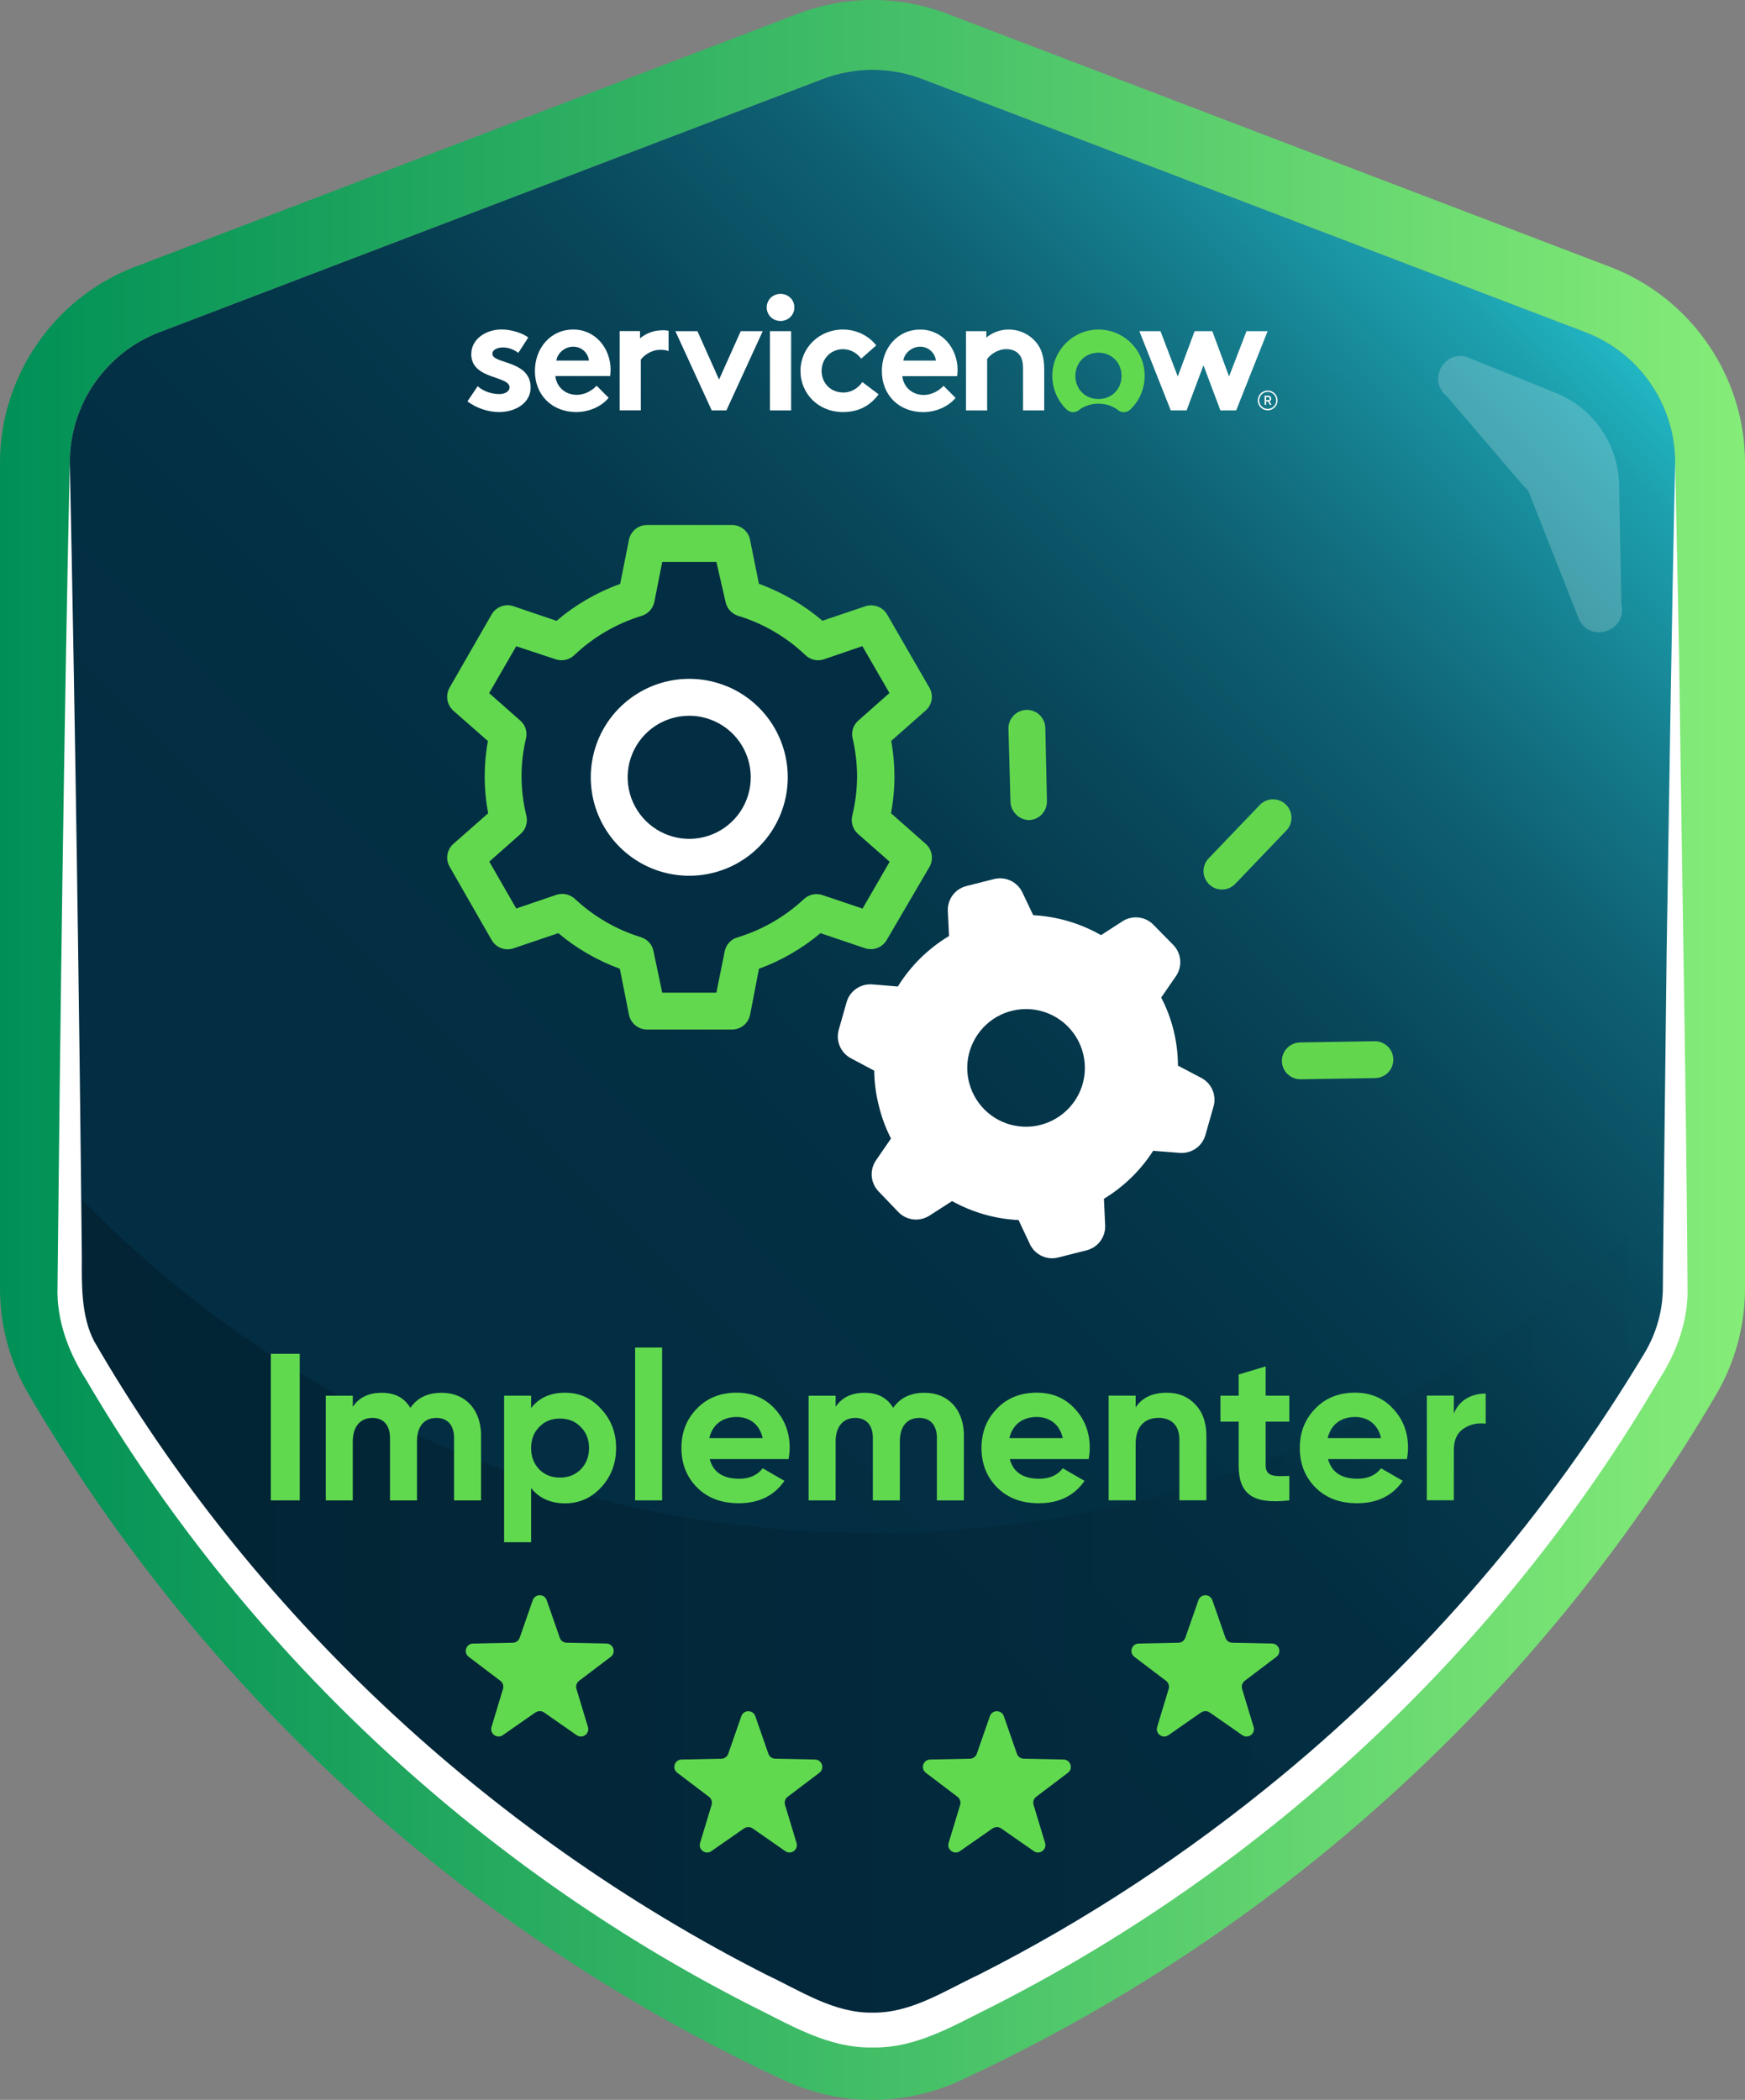 <svg xmlns="http://www.w3.org/2000/svg" xmlns:xlink="http://www.w3.org/1999/xlink" width="300" height="361.06" viewBox="0 0 300 361.06"><rect x="0" y="0" width="300" height="361.06" fill="#808080" stroke="none"/><defs><style>      .cls-1 {        fill: url(#linear-gradient-3);      }      .cls-2 {        fill: url(#linear-gradient-2);      }      .cls-3 {        fill: #032d42;      }      .cls-4 {        fill: #fff;      }      .cls-5 {        fill: #62d74e;      }      .cls-6 {        fill: #62d84e;      }      .cls-7 {        fill: #61d94f;      }      .cls-8 {        fill: url(#linear-gradient);      }      .cls-9, .cls-10 {        opacity: .2;      }      .cls-11 {        isolation: isolate;      }      .cls-10 {        mix-blend-mode: multiply;      }    </style><linearGradient id="linear-gradient" x1="91.69" y1="213.52" x2="455.68" y2="-138.46" gradientTransform="matrix(1, 0, 0, 1, 0, 0)" gradientUnits="userSpaceOnUse"><stop offset="0" stop-color="#032d42"></stop><stop offset=".11" stop-color="#033044"></stop><stop offset=".19" stop-color="#05394d"></stop><stop offset=".26" stop-color="#09495d"></stop><stop offset=".33" stop-color="#0e6072"></stop><stop offset=".39" stop-color="#157e8e"></stop><stop offset=".45" stop-color="#1da1af"></stop><stop offset=".49" stop-color="#24c1cd"></stop></linearGradient><linearGradient id="linear-gradient-2" x1="11.99" y1="276.55" x2="288" y2="276.55" gradientTransform="matrix(1, 0, 0, 1, 0, 0)" gradientUnits="userSpaceOnUse"><stop offset="0" stop-color="#000"></stop><stop offset="1" stop-color="#000" stop-opacity="0"></stop></linearGradient><linearGradient id="linear-gradient-3" x1="0" y1="180.53" x2="300" y2="180.53" gradientTransform="matrix(1, 0, 0, 1, 0, 0)" gradientUnits="userSpaceOnUse"><stop offset="0" stop-color="#009056"></stop><stop offset="1" stop-color="#85ec78"></stop></linearGradient></defs><g class="cls-11"><g id="fill"><path class="cls-8" d="M141.44,13.58L27.44,57.11c-9.3,3.55-15.44,12.47-15.44,22.42V221.56c0,4.29,1.16,8.5,3.33,12.2,10.82,18.45,27.9,42.74,53.87,66.26,25.58,23.16,51.14,37.75,70.8,46.84,6.35,2.94,13.67,2.94,20.01,0,19.66-9.1,45.22-23.68,70.8-46.84,25.96-23.51,43.04-47.81,53.87-66.26,2.17-3.7,3.33-7.91,3.33-12.2V79.53c0-9.95-6.14-18.87-15.44-22.42L158.56,13.58c-5.51-2.11-11.61-2.11-17.12,0Z"></path></g><g id="reflection_layer" data-name="reflection layer"><g class="cls-10"><path class="cls-2" d="M288,204.06v17.5c0,4.29-1.16,8.5-3.33,12.2-10.83,18.45-27.91,42.75-53.87,66.26-25.58,23.16-51.14,37.75-70.8,46.84-6.34,2.94-13.67,2.94-20.01,0-19.66-9.09-45.22-23.68-70.8-46.84-25.96-23.51-43.04-47.81-53.87-66.26-2.17-3.7-3.33-7.91-3.33-12.2v-17.51c34.59,36.67,83.63,59.55,138.01,59.55s103.42-22.88,138-59.54Z"></path></g></g><g id="stroke"><path class="cls-1" d="M150,12c2.9,0,5.8,.53,8.56,1.58l114,43.53c9.3,3.55,15.44,12.47,15.44,22.42V221.56c0,4.29-1.16,8.5-3.33,12.2-10.82,18.45-27.9,42.74-53.87,66.26-25.58,23.16-51.14,37.75-70.8,46.84-3.17,1.47-6.59,2.2-10.01,2.2s-6.83-.73-10.01-2.2c-19.66-9.1-45.22-23.68-70.8-46.84-25.96-23.51-43.04-47.81-53.87-66.26-2.17-3.7-3.33-7.91-3.33-12.2V79.53c0-9.95,6.14-18.87,15.44-22.42L141.44,13.58c2.76-1.05,5.66-1.58,8.56-1.58m0-12c-4.41,0-8.73,.8-12.84,2.37L23.16,45.9C9.3,51.19,0,64.7,0,79.53V221.56c0,6.4,1.72,12.72,4.98,18.27,15.13,25.79,34.03,49.03,56.16,69.08,22,19.92,46.83,36.36,73.81,48.84,4.68,2.17,9.88,3.31,15.05,3.31s10.37-1.15,15.05-3.31c26.98-12.48,51.81-28.92,73.81-48.84,22.14-20.05,41.03-43.29,56.16-69.08,3.26-5.55,4.98-11.87,4.98-18.27V79.53c0-14.83-9.31-28.34-23.16-33.63L162.84,2.37c-4.11-1.57-8.44-2.37-12.84-2.37h0Z"></path></g><g id="icon"><g><g><path class="cls-5" d="M207.89,152.07c-.61-.58-.96-1.38-.98-2.22-.02-.84,.3-1.66,.88-2.26l8.78-9.17c.58-.61,1.38-.96,2.22-.98,.84-.02,1.66,.3,2.26,.88s.96,1.38,.98,2.22c.02,.84-.3,1.66-.88,2.26l-8.78,9.17c-.58,.61-1.38,.96-2.22,.98-.84,.02-1.66-.3-2.26-.88Z"></path><path class="cls-5" d="M221.36,184.7c-.6-.59-.95-1.38-.98-2.22-.01-.84,.31-1.65,.89-2.26,.58-.61,1.38-.96,2.22-.98l12.79-.21c.42-.01,.85,.06,1.24,.22,.39,.16,.75,.39,1.06,.68,.3,.3,.54,.65,.71,1.04,.16,.39,.25,.81,.25,1.23,0,.42-.09,.84-.25,1.23s-.41,.74-.71,1.04-.66,.53-1.06,.68c-.39,.15-.82,.23-1.24,.22l-12.64,.2c-.42,.01-.83-.06-1.22-.21-.39-.15-.74-.38-1.04-.67Z"></path><path class="cls-5" d="M174.7,140.05c-.3-.29-.54-.63-.71-1.01-.17-.38-.26-.79-.27-1.21l-.35-12.64c.01-.82,.34-1.61,.92-2.19,.58-.58,1.36-.92,2.18-.94,.82-.02,1.62,.28,2.22,.84,.6,.56,.97,1.33,1.02,2.15l.28,12.72c.01,.84-.31,1.65-.89,2.26s-1.38,.96-2.22,.98c-.83-.03-1.61-.37-2.19-.95Z"></path></g><path class="cls-4" d="M178.87,193.43c-1.94,.49-3.98,.39-5.87-.28-1.89-.67-3.53-1.89-4.72-3.5-1.19-1.61-1.88-3.53-1.98-5.53-.1-2,.4-3.98,1.43-5.7,1.03-1.72,2.54-3.09,4.35-3.95,1.81-.86,3.83-1.15,5.81-.86,1.98,.3,3.83,1.17,5.31,2.52,1.48,1.35,2.53,3.1,3.01,5.04,.65,2.6,.24,5.35-1.14,7.64-1.38,2.3-3.61,3.95-6.2,4.61Zm27.68-8.08l-4.04-2.12c0-2.06-.26-4.12-.76-6.12-.48-1.94-1.19-3.82-2.12-5.59l2.54-3.68c.55-.8,.81-1.77,.73-2.75-.08-.97-.49-1.89-1.17-2.59l-3.41-3.47c-.68-.71-1.58-1.16-2.55-1.27-.97-.12-1.95,.11-2.78,.64l-3.7,2.39c-3.57-2.04-7.56-3.21-11.66-3.43l-1.86-3.91c-.42-.89-1.13-1.6-2.01-2.02s-1.89-.52-2.84-.29l-4.78,1.21c-.94,.24-1.76,.78-2.34,1.55-.58,.77-.88,1.71-.85,2.68l.21,4.36c-3.58,2.15-6.6,5.12-8.8,8.68l-4.38-.36c-.98-.08-1.95,.18-2.76,.73-.81,.56-1.4,1.37-1.67,2.32l-1.35,4.74c-.27,.94-.21,1.94,.18,2.84,.39,.9,1.07,1.64,1.94,2.09l3.98,2.12c.02,1.99,.27,3.97,.76,5.9,.47,2,1.18,3.93,2.12,5.76l-2.58,3.75c-.55,.8-.81,1.77-.73,2.75,.08,.97,.49,1.89,1.17,2.59l3.41,3.56c.68,.7,1.58,1.15,2.56,1.26,.97,.11,1.95-.12,2.78-.65l3.89-2.5c3.51,1.95,7.42,3.07,11.43,3.26l1.99,4.23c.44,.88,1.17,1.58,2.07,1.98,.9,.4,1.91,.47,2.86,.2l4.78-1.21c.94-.24,1.76-.78,2.34-1.55,.58-.77,.88-1.71,.85-2.68l-.21-4.63c3.41-2.07,6.31-4.89,8.46-8.25l4.59,.36c1,.07,1.99-.21,2.8-.79,.81-.58,1.39-1.44,1.63-2.41l1.35-4.74c.28-.93,.22-1.93-.15-2.83-.37-.9-1.05-1.64-1.9-2.1Z"></path><path class="cls-3" d="M125.97,126.17c-.98-.98-2.15-1.76-3.43-2.29-1.28-.53-2.66-.81-4.05-.81-2.09,0-4.14,.62-5.88,1.78-1.74,1.16-3.1,2.82-3.9,4.75-.8,1.93-1.01,4.06-.6,6.11,.41,2.05,1.42,3.94,2.9,5.42,1.48,1.48,3.37,2.49,5.42,2.9,2.05,.41,4.18,.2,6.11-.6,1.93-.8,3.59-2.16,4.75-3.9,1.16-1.74,1.78-3.79,1.78-5.88,0-1.39-.27-2.77-.81-4.05-.53-1.28-1.31-2.45-2.29-3.43Z"></path><path class="cls-3" d="M146.57,141.96c-.18-.55-.2-1.14-.06-1.7,.54-2.21,.81-4.48,.83-6.75,0-2.2-.26-4.39-.76-6.54-.14-.56-.12-1.14,.06-1.69s.5-1.03,.94-1.4l5.33-4.72-4.66-8.06-6.6,2.26c-.55,.19-1.14,.22-1.7,.09-.56-.13-1.08-.41-1.5-.81-3.29-3.14-7.27-5.46-11.62-6.77-.53-.18-1.01-.5-1.38-.92-.37-.42-.62-.94-.73-1.49l-1.57-6.84h-9.31l-1.35,6.84c-.11,.55-.36,1.07-.73,1.49-.37,.42-.85,.74-1.39,.92-4.36,1.32-8.34,3.64-11.64,6.77-.42,.41-.94,.69-1.51,.81-.57,.13-1.16,.09-1.71-.09l-6.77-2.24-4.66,8.06,5.33,4.7c.44,.37,.76,.86,.94,1.4s.2,1.13,.06,1.69c-.5,2.14-.75,4.34-.76,6.54,0,2.27,.29,4.54,.83,6.75,.14,.56,.11,1.15-.06,1.7-.18,.55-.5,1.05-.93,1.43l-5.38,4.76,4.63,8.06,6.9-2.35c.55-.18,1.13-.21,1.69-.09,.56,.12,1.08,.39,1.5,.79,3.24,3.04,7.14,5.3,11.39,6.6,.54,.17,1.02,.49,1.39,.91,.37,.42,.62,.94,.73,1.5l1.5,7.11h9.31l1.44-7.15c.12-.56,.39-1.08,.79-1.5,.4-.42,.9-.72,1.45-.87,4.24-1.29,8.12-3.54,11.36-6.56,.42-.39,.94-.66,1.5-.79,.56-.12,1.15-.09,1.69,.09l6.9,2.33,4.66-8.06-5.44-4.78c-.44-.38-.76-.88-.93-1.43Zm-16.11,3.66c-3.17,3.18-7.48,4.96-11.97,4.96-3.35,0-6.62-.99-9.41-2.85-2.78-1.86-4.95-4.5-6.24-7.6-1.28-3.09-1.62-6.5-.96-9.78,.65-3.28,2.27-6.3,4.63-8.67,2.37-2.37,5.38-3.98,8.67-4.63,3.28-.65,6.69-.32,9.78,.96,3.09,1.28,5.74,3.45,7.6,6.24,1.86,2.78,2.85,6.06,2.85,9.41,0,4.49-1.78,8.8-4.96,11.97Z"></path><path class="cls-4" d="M124.97,118.01c-3.09-1.28-6.5-1.62-9.78-.96-3.28,.65-6.3,2.27-8.67,4.63-2.37,2.37-3.98,5.38-4.63,8.67-.65,3.28-.32,6.69,.96,9.78,1.28,3.09,3.45,5.74,6.24,7.6,2.78,1.86,6.06,2.85,9.41,2.85,4.49,0,8.8-1.78,11.97-4.96,3.17-3.17,4.96-7.48,4.96-11.97,0-3.35-.99-6.62-2.85-9.41-1.86-2.78-4.5-4.95-7.6-6.24Zm2.32,21.52c-1.16,1.74-2.82,3.1-4.75,3.9-1.93,.8-4.06,1.01-6.11,.6-2.05-.41-3.94-1.42-5.42-2.9-1.48-1.48-2.49-3.37-2.9-5.42-.41-2.05-.2-4.18,.6-6.11,.8-1.93,2.16-3.59,3.9-4.75,1.74-1.16,3.79-1.78,5.88-1.78,1.39,0,2.77,.27,4.05,.81,1.28,.53,2.45,1.31,3.43,2.29,.98,.98,1.76,2.15,2.29,3.43,.53,1.28,.81,2.66,.81,4.05,0,2.09-.62,4.14-1.78,5.88Z"></path><path class="cls-6" d="M160.17,120.34c.12-.72-.02-1.47-.39-2.1l-7.26-12.57c-.37-.64-.94-1.12-1.63-1.38-.69-.26-1.44-.27-2.14-.04l-7.36,2.48c-3.23-2.75-6.93-4.9-10.92-6.35l-1.52-7.55c-.14-.74-.54-1.4-1.13-1.87-.59-.47-1.32-.71-2.07-.69h-14.52c-.74,0-1.45,.26-2.02,.73-.57,.47-.95,1.13-1.09,1.85l-1.5,7.55c-4,1.44-7.71,3.59-10.94,6.35l-7.36-2.5c-.7-.25-1.47-.24-2.16,.02-.7,.26-1.28,.75-1.65,1.4l-7.22,12.57c-.36,.64-.49,1.38-.37,2.1,.12,.72,.48,1.38,1.03,1.87l5.93,5.21c-.37,2-.55,4.04-.55,6.07,0,2.13,.2,4.26,.59,6.35l-5.97,5.25c-.55,.48-.91,1.14-1.03,1.86-.12,.72,.02,1.46,.39,2.09l7.2,12.57c.37,.66,.96,1.16,1.66,1.42,.71,.26,1.48,.26,2.19,0l7.62-2.58c3.15,2.64,6.73,4.71,10.58,6.12l1.57,7.89c.14,.72,.53,1.37,1.1,1.84,.57,.47,1.28,.72,2.01,.72h14.52c.75,.02,1.48-.22,2.07-.69,.59-.47,.98-1.13,1.13-1.87l1.52-7.89c3.85-1.41,7.43-3.48,10.58-6.12l7.62,2.58c.69,.24,1.45,.23,2.14-.03,.69-.26,1.26-.75,1.63-1.39l7.34-12.55c.37-.64,.5-1.38,.38-2.11-.12-.73-.49-1.39-1.04-1.87l-5.95-5.25c.39-2.09,.59-4.22,.59-6.35,0-2.04-.19-4.08-.55-6.09l5.9-5.21c.55-.48,.92-1.14,1.04-1.86Zm-11.88,35.89l-6.9-2.33c-.55-.18-1.13-.21-1.69-.09-.56,.12-1.08,.39-1.5,.79-3.24,3.02-7.13,5.27-11.36,6.56-.56,.15-1.06,.45-1.45,.87-.4,.42-.67,.94-.79,1.5l-1.44,7.15h-9.31l-1.5-7.11c-.1-.56-.35-1.07-.73-1.5-.37-.42-.85-.74-1.39-.91-4.25-1.3-8.14-3.56-11.39-6.6-.42-.39-.94-.66-1.5-.79-.56-.12-1.15-.09-1.69,.09l-6.9,2.35-4.63-8.06,5.38-4.76c.44-.38,.76-.88,.93-1.43,.18-.55,.2-1.14,.06-1.7-.54-2.21-.82-4.48-.83-6.75,0-2.2,.26-4.39,.76-6.54,.14-.56,.12-1.14-.06-1.69s-.5-1.03-.94-1.4l-5.33-4.7,4.66-8.06,6.77,2.24c.55,.19,1.14,.22,1.71,.09,.57-.13,1.09-.41,1.51-.81,3.3-3.13,7.28-5.45,11.64-6.77,.54-.18,1.01-.49,1.39-.92,.37-.42,.62-.94,.73-1.49l1.35-6.84h9.31l1.57,6.84c.11,.55,.36,1.07,.73,1.49,.37,.42,.85,.74,1.38,.92,4.35,1.31,8.33,3.63,11.62,6.77,.41,.4,.93,.68,1.5,.81,.56,.13,1.15,.1,1.7-.09l6.6-2.26,4.66,8.06-5.33,4.72c-.44,.37-.76,.86-.94,1.4s-.2,1.13-.06,1.69c.5,2.14,.75,4.34,.76,6.54-.01,2.27-.29,4.54-.83,6.75-.14,.56-.11,1.15,.06,1.7,.18,.55,.5,1.05,.93,1.43l5.44,4.78-4.66,8.06Z"></path></g></g><g id="double_stroke" data-name="double stroke"><path class="cls-4" d="M12,79.53c.9,42.44,1.64,93.99,2.07,136.53-.02,4.8-.15,10.17,2.1,14.53,26.87,46.47,67.76,84.65,115.57,108.95,5.83,2.73,11.61,6.63,18.26,6.52,6.65,.1,12.43-3.79,18.26-6.52,18.55-9.39,35.99-20.92,52.02-34.16,24.75-20.41,45.9-45.17,62.42-72.68,2.07-3.44,3.18-7.36,3.18-11.39l.04-5.25c.09-6.96,.5-44.77,.61-52.51,.38-23.62,.92-60.62,1.47-84.02,.19,10.53,.69,31.5,.79,42.01,.38,28.36,1.17,71.54,1.33,99.77,.17,5.66-1.85,11.22-4.91,15.93-26.78,45.76-67,83.52-114.26,107.58-6.64,3.25-13.29,7.4-20.95,7.23-7.67,.16-14.31-3.98-20.95-7.24-47.26-24.05-87.47-61.83-114.25-107.58-3.04-4.71-5.1-10.27-4.91-15.93,.45-44.5,1.13-97.35,2.11-141.79h0Z"></path></g><g id="highlight"><g class="cls-9"><path class="cls-4" d="M251.81,61.24l15.7,6.34c6.44,2.6,10.7,8.79,10.84,15.73l.41,20.64c.98,4.37-4.98,6.68-7.2,2.78l-8.74-22.14c-.26-.45-.6-.85-1.01-1.16l-13.02-15.24c-3.22-2.47-.99-7.6,3.02-6.94Z"></path></g></g><g id="text"><g><path class="cls-7" d="M46.56,232.78h4.97v25.2h-4.97v-25.2Z"></path><path class="cls-7" d="M82.7,246.89v11.09h-4.64v-10.76c0-2.16-1.12-3.42-3.02-3.42-2.12,0-3.35,1.44-3.35,4.07v10.11h-4.64v-10.76c0-2.16-1.12-3.42-3.02-3.42-2.05,0-3.38,1.44-3.38,4.07v10.11h-4.64v-18h4.64v1.91c1.08-1.62,2.74-2.41,5-2.41s3.85,.86,4.9,2.59c1.19-1.73,2.99-2.59,5.36-2.59,4.14,0,6.8,2.92,6.8,7.42Z"></path><path class="cls-7" d="M103.33,242.25c1.73,1.84,2.59,4.07,2.59,6.73s-.86,4.93-2.59,6.77c-1.69,1.84-3.78,2.74-6.19,2.74s-4.46-.86-5.83-2.63v9.32h-4.64v-25.2h4.64v2.12c1.37-1.76,3.31-2.63,5.83-2.63s4.5,.94,6.19,2.77Zm-7.06,11.81c1.44,0,2.63-.47,3.56-1.4s1.44-2.2,1.44-3.67-.47-2.7-1.44-3.64c-.94-.97-2.12-1.44-3.56-1.44s-2.63,.47-3.56,1.44c-.94,.94-1.4,2.16-1.4,3.64s.47,2.7,1.4,3.67c.94,.94,2.12,1.4,3.56,1.4Z"></path><path class="cls-7" d="M109.19,257.98v-26.28h4.64v26.28h-4.64Z"></path><path class="cls-7" d="M122.01,250.88c.61,2.27,2.3,3.38,5.08,3.38,1.76,0,3.13-.61,4.03-1.8l3.74,2.16c-1.76,2.56-4.39,3.85-7.85,3.85-2.99,0-5.36-.9-7.16-2.7s-2.7-4.07-2.7-6.8,.9-4.97,2.66-6.77c1.76-1.84,4.07-2.74,6.84-2.74,2.63,0,4.82,.9,6.52,2.74,1.73,1.84,2.59,4.07,2.59,6.77,0,.61-.07,1.22-.18,1.91h-13.57Zm9.11-3.6c-.54-2.45-2.34-3.64-4.46-3.64-2.48,0-4.18,1.33-4.72,3.64h9.18Z"></path><path class="cls-7" d="M165.71,246.89v11.09h-4.64v-10.76c0-2.16-1.12-3.42-3.02-3.42-2.12,0-3.35,1.44-3.35,4.07v10.11h-4.64v-10.76c0-2.16-1.12-3.42-3.02-3.42-2.05,0-3.38,1.44-3.38,4.07v10.11h-4.64v-18h4.64v1.91c1.08-1.62,2.74-2.41,5-2.41s3.85,.86,4.9,2.59c1.19-1.73,2.99-2.59,5.36-2.59,4.14,0,6.8,2.92,6.8,7.42Z"></path><path class="cls-7" d="M173.6,250.88c.61,2.27,2.3,3.38,5.08,3.38,1.76,0,3.13-.61,4.03-1.8l3.74,2.16c-1.76,2.56-4.39,3.85-7.85,3.85-2.99,0-5.36-.9-7.16-2.7s-2.7-4.07-2.7-6.8,.9-4.97,2.66-6.77c1.76-1.84,4.07-2.74,6.84-2.74,2.63,0,4.82,.9,6.52,2.74,1.73,1.84,2.59,4.07,2.59,6.77,0,.61-.07,1.22-.18,1.91h-13.57Zm9.11-3.6c-.54-2.45-2.34-3.64-4.46-3.64-2.48,0-4.18,1.33-4.72,3.64h9.18Z"></path><path class="cls-7" d="M205.46,241.45c1.3,1.33,1.94,3.13,1.94,5.47v11.05h-4.64v-10.47c0-2.41-1.4-3.71-3.56-3.71-2.41,0-3.96,1.48-3.96,4.46v9.72h-4.64v-18h4.64v2.02c1.12-1.69,2.92-2.52,5.36-2.52,1.98,0,3.6,.65,4.86,1.98Z"></path><path class="cls-7" d="M221.66,244.44h-4.07v7.49c0,1.94,1.4,1.98,4.07,1.84v4.21c-6.37,.72-8.71-1.12-8.71-6.05v-7.49h-3.13v-4.46h3.13v-3.64l4.64-1.4v5.04h4.07v4.46Z"></path><path class="cls-7" d="M228.32,250.88c.61,2.27,2.3,3.38,5.08,3.38,1.76,0,3.13-.61,4.03-1.8l3.74,2.16c-1.76,2.56-4.39,3.85-7.85,3.85-2.99,0-5.36-.9-7.16-2.7s-2.7-4.07-2.7-6.8,.9-4.97,2.66-6.77c1.76-1.84,4.07-2.74,6.84-2.74,2.63,0,4.82,.9,6.52,2.74,1.73,1.84,2.59,4.07,2.59,6.77,0,.61-.07,1.22-.18,1.91h-13.57Zm9.11-3.6c-.54-2.45-2.34-3.64-4.46-3.64-2.48,0-4.18,1.33-4.71,3.64h9.18Z"></path><path class="cls-7" d="M249.95,243.07c.86-2.3,3.02-3.46,5.47-3.46v5.18c-1.4-.18-2.7,.11-3.82,.86-1.12,.76-1.66,1.98-1.66,3.71v8.6h-4.64v-18h4.64v3.1Z"></path></g><g><path class="cls-4" d="M113.87,56.79c-1.51,0-2.8,.54-3.84,1.38v-1.24h-3.5v13.63h3.64v-8.72c.5-.7,1.76-1.69,3.31-1.69,.55,0,1.05,.04,1.46,.22v-3.5c-.35-.06-.71-.09-1.07-.09"></path><path class="cls-4" d="M82.13,66.41c.92,.84,2.35,1.35,3.73,1.35,.98,0,1.74-.48,1.74-1.15,0-2.05-6.58-1.32-6.58-5.71,0-2.61,2.52-4.25,5.21-4.25,1.76,0,3.7,.68,4.59,1.38l-1.71,2.64c-.7-.51-1.62-.93-2.61-.93s-1.85,.39-1.85,1.1c0,1.77,6.58,1.07,6.58,5.79,0,2.62-2.55,4.22-5.41,4.22-1.88,0-3.86-.65-5.46-1.83l1.76-2.62Z"></path><path class="cls-4" d="M95.65,62c.17-1.24,1.4-2.39,2.91-2.39s2.58,1.18,2.69,2.39h-5.6Zm9.33,1.63c0-3.8-2.66-6.97-6.41-6.97-4.03,0-6.61,3.32-6.61,7.11,0,4.27,3.05,7.08,7.11,7.08,2.1,0,4.26-.87,5.57-2.45l-2.07-2.08c-.64,.7-1.88,1.57-3.42,1.57-1.93,0-3.47-1.32-3.67-3.23h9.41c.06-.31,.08-.67,.08-1.04"></path><polygon class="cls-4" points="123.62 65.26 127.35 56.94 131.13 56.94 124.88 70.57 122.36 70.57 116.11 56.94 119.9 56.94 123.62 65.26"></polygon><path class="cls-4" d="M134.19,50.53c1.32,0,2.38,1.01,2.38,2.33s-1.07,2.33-2.38,2.33-2.38-1.01-2.38-2.33,1.06-2.33,2.38-2.33"></path><rect class="cls-4" x="132.37" y="56.94" width="3.64" height="13.63"></rect><path class="cls-4" d="M151.06,67.79c-1.6,2.14-3.61,3.06-6.16,3.06-4.2,0-7.28-3.15-7.28-7.08s3.17-7.11,7.31-7.11c2.35,0,4.45,1.1,5.71,2.73l-2.58,2.28c-.73-.96-1.82-1.63-3.14-1.63-2.1,0-3.67,1.66-3.67,3.74s1.54,3.71,3.75,3.71c1.48,0,2.66-.9,3.25-1.8l2.8,2.11Z"></path><path class="cls-4" d="M160.9,62c-.11-1.21-1.2-2.39-2.69-2.39s-2.75,1.15-2.91,2.39h5.6Zm3.39,6.41c-1.32,1.57-3.47,2.45-5.57,2.45-4.06,0-7.11-2.81-7.11-7.08,0-3.8,2.58-7.11,6.61-7.11,3.75,0,6.41,3.18,6.41,6.97,0,.37-.03,.73-.09,1.04h-9.41c.2,1.91,1.74,3.23,3.67,3.23,1.54,0,2.77-.87,3.42-1.57l2.07,2.08Z"></path><path class="cls-4" d="M166.07,70.57v-13.63h3.5v1.1c1.04-.84,2.33-1.38,3.84-1.38,1.88,0,3.59,.84,4.71,2.19,.9,1.07,1.4,2.45,1.4,4.78v6.94h-3.64v-7.22c0-1.35-.31-2.05-.81-2.56-.48-.48-1.2-.76-2.05-.76-1.54,0-2.8,.98-3.31,1.69v8.86h-3.64Z"></path><path class="cls-7" d="M188.85,68.61c-2.36,0-3.97-1.77-3.97-3.97s1.61-4,3.97-4,3.97,1.8,3.97,4-1.61,3.97-3.97,3.97m.05-11.95c-4.35-.02-7.95,3.53-7.99,7.9-.02,2.31,.94,4.4,2.49,5.87,.56,.53,1.44,.59,2.05,.11,.9-.7,2.06-1.13,3.4-1.13s2.49,.42,3.4,1.13c.62,.48,1.49,.42,2.06-.12,1.53-1.45,2.48-3.51,2.48-5.79,0-4.38-3.53-7.94-7.89-7.97"></path><polygon class="cls-4" points="204 70.57 201.28 70.57 195.88 56.94 199.51 56.94 202.48 64.73 205.38 56.94 208.42 56.94 211.3 64.73 214.3 56.94 217.93 56.94 212.52 70.57 209.81 70.57 206.9 62.81 204 70.57"></polygon><path class="cls-4" d="M217.67,68.8h.37c.14,0,.25-.12,.25-.26s-.11-.27-.25-.27h-.37v.53Zm.31,.23h-.31v.58h-.26v-1.58h.63c.28,0,.51,.23,.51,.51,0,.2-.13,.38-.31,.46l.36,.61h-.28l-.33-.58Z"></path><path class="cls-4" d="M217.94,67.15c-.94,0-1.7,.76-1.7,1.7s.76,1.7,1.7,1.7,1.7-.76,1.7-1.7-.76-1.7-1.7-1.7m0,.23c.81,0,1.47,.66,1.47,1.47s-.66,1.46-1.47,1.46-1.46-.66-1.46-1.46,.66-1.47,1.46-1.47"></path></g></g><g id="STARS_AND_DIAMONDS" data-name="STARS AND DIAMONDS"><g><g><path class="cls-7" d="M127.91,314.38l-5.61,3.91c-.99,.69-2.29-.26-1.94-1.41l1.98-6.55c.15-.51-.03-1.06-.45-1.38l-5.45-4.13c-.96-.73-.46-2.26,.74-2.28l6.84-.14c.53-.01,1-.35,1.18-.85l2.25-6.46c.4-1.14,2.01-1.14,2.4,0l2.25,6.46c.17,.5,.64,.84,1.18,.85l6.84,.14c1.21,.02,1.7,1.56,.74,2.28l-5.45,4.13c-.42,.32-.6,.87-.45,1.38l1.98,6.55c.35,1.15-.95,2.1-1.94,1.41l-5.61-3.91c-.44-.3-1.02-.3-1.45,0Z"></path><path class="cls-7" d="M170.64,314.38l-5.61,3.91c-.99,.69-2.29-.26-1.94-1.41l1.98-6.55c.15-.51-.03-1.06-.45-1.38l-5.45-4.13c-.96-.73-.46-2.26,.74-2.28l6.84-.14c.53-.01,1-.35,1.18-.85l2.25-6.46c.4-1.14,2.01-1.14,2.4,0l2.25,6.46c.17,.5,.64,.84,1.18,.85l6.84,.14c1.21,.02,1.7,1.56,.74,2.28l-5.45,4.13c-.42,.32-.6,.87-.45,1.38l1.98,6.55c.35,1.15-.95,2.1-1.94,1.41l-5.61-3.91c-.44-.3-1.02-.3-1.45,0Z"></path></g><g><path class="cls-7" d="M92.05,294.44l-5.61,3.91c-.99,.69-2.29-.26-1.94-1.41l1.98-6.55c.15-.51-.03-1.06-.45-1.38l-5.45-4.13c-.96-.73-.46-2.26,.74-2.28l6.84-.14c.53-.01,1-.35,1.18-.85l2.25-6.46c.4-1.14,2.01-1.14,2.4,0l2.25,6.46c.17,.5,.64,.84,1.18,.85l6.84,.14c1.21,.02,1.7,1.56,.74,2.28l-5.45,4.13c-.42,.32-.6,.87-.45,1.38l1.98,6.55c.35,1.15-.95,2.1-1.94,1.41l-5.61-3.91c-.44-.3-1.02-.3-1.45,0Z"></path><path class="cls-7" d="M206.49,294.44l-5.61,3.91c-.99,.69-2.29-.26-1.94-1.41l1.98-6.55c.15-.51-.03-1.06-.45-1.38l-5.45-4.13c-.96-.73-.46-2.26,.74-2.28l6.84-.14c.53-.01,1-.35,1.18-.85l2.25-6.46c.4-1.14,2.01-1.14,2.4,0l2.25,6.46c.17,.5,.64,.84,1.18,.85l6.84,.14c1.21,.02,1.7,1.56,.74,2.28l-5.45,4.13c-.42,.32-.6,.87-.45,1.38l1.98,6.55c.35,1.15-.95,2.1-1.94,1.41l-5.61-3.91c-.44-.3-1.02-.3-1.45,0Z"></path></g></g></g></g></svg>